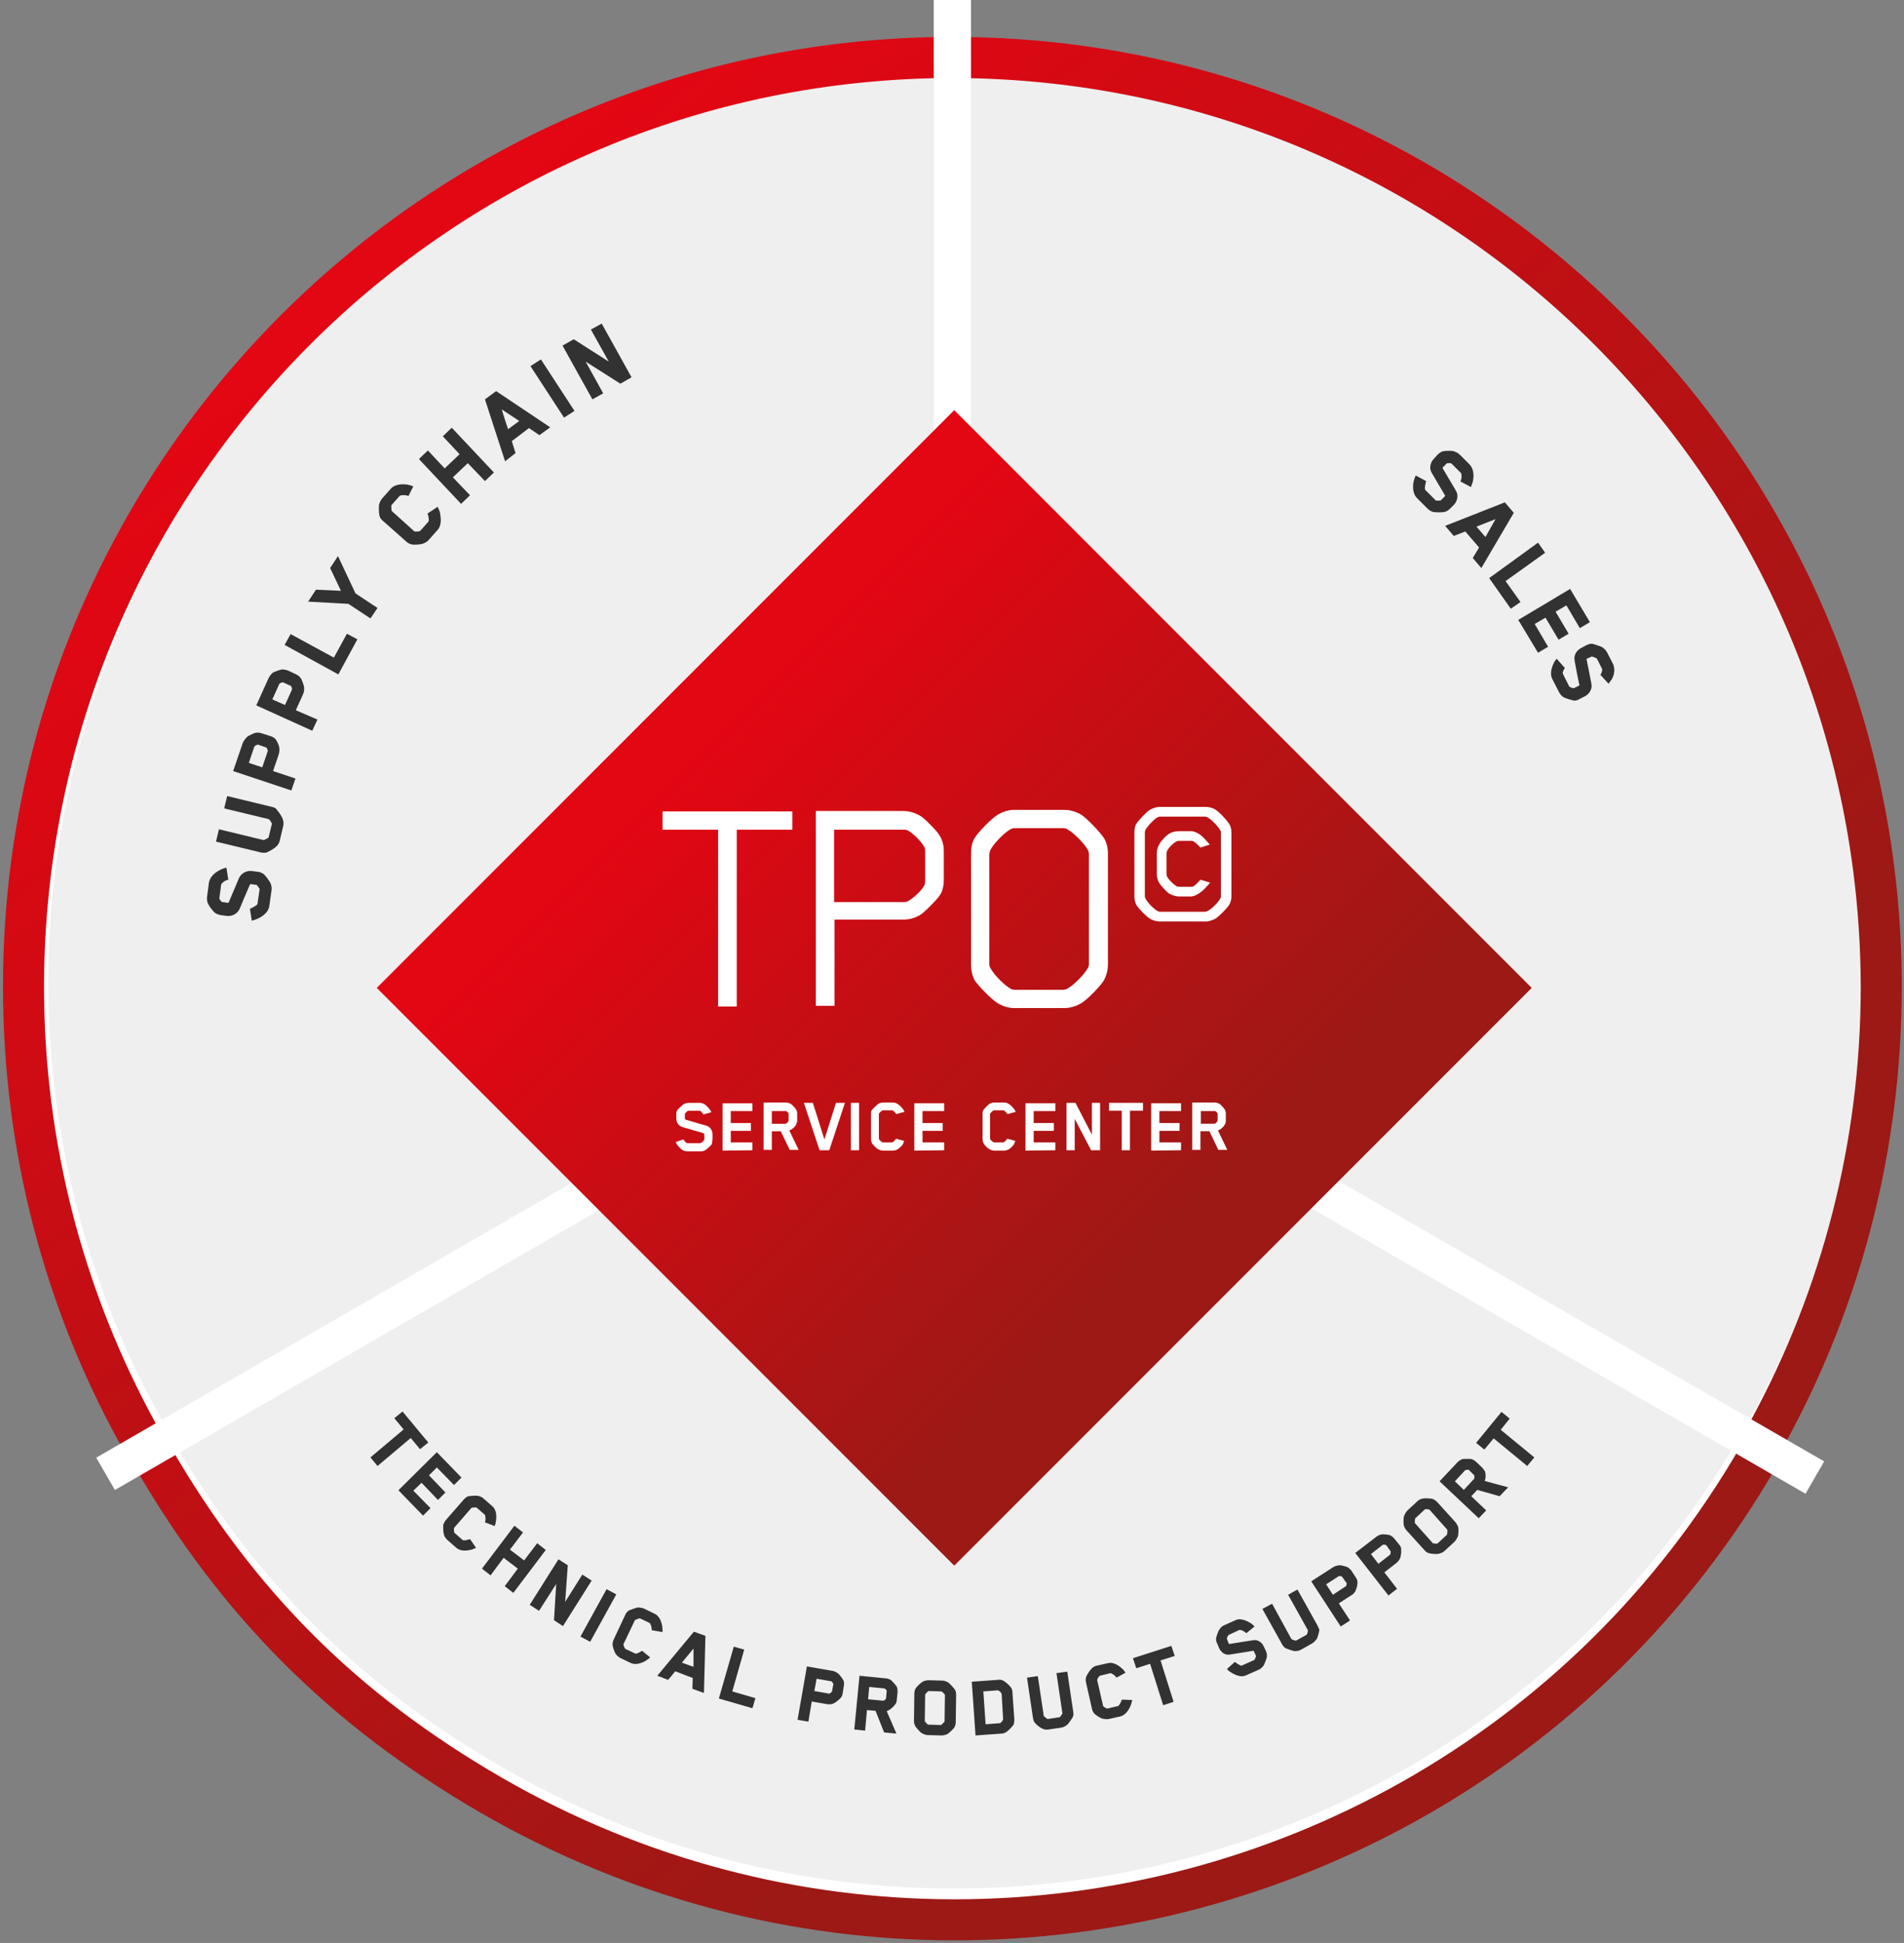 <?xml version="1.0" encoding="UTF-8"?>
<svg xmlns="http://www.w3.org/2000/svg" xmlns:xlink="http://www.w3.org/1999/xlink" id="Ebene_1" data-name="Ebene 1" viewBox="0 0 510.4 520.6">
  <rect x="0" y="0" width="510.4" height="520.6" fill="#808080" stroke="none"/>
  <defs>
    <style>
      .cls-1, .cls-2, .cls-3 {
        fill: none;
      }

      .cls-4 {
        clip-path: url(#clippath);
      }

      .cls-5 {
        fill: #fff;
      }

      .cls-6 {
        fill: #efefef;
      }

      .cls-7 {
        fill: #323232;
      }

      .cls-2 {
        stroke-width: 10px;
      }

      .cls-2, .cls-3 {
        stroke: #fff;
      }

      .cls-8 {
        clip-path: url(#clippath-1);
      }

      .cls-9 {
        clip-path: url(#clippath-4);
      }

      .cls-10 {
        clip-path: url(#clippath-3);
      }

      .cls-11 {
        clip-path: url(#clippath-2);
      }

      .cls-12 {
        clip-path: url(#clippath-7);
      }

      .cls-13 {
        clip-path: url(#clippath-8);
      }

      .cls-14 {
        clip-path: url(#clippath-6);
      }

      .cls-15 {
        clip-path: url(#clippath-5);
      }

      .cls-16 {
        clip-path: url(#clippath-9);
      }

      .cls-17 {
        clip-path: url(#clippath-14);
      }

      .cls-18 {
        clip-path: url(#clippath-13);
      }

      .cls-19 {
        clip-path: url(#clippath-12);
      }

      .cls-20 {
        clip-path: url(#clippath-10);
      }

      .cls-21 {
        clip-path: url(#clippath-11);
      }

      .cls-3 {
        stroke-width: 5.93px;
      }

      .cls-22 {
        fill: url(#Unbenannter_Verlauf_2);
      }

      .cls-23 {
        fill: url(#Unbenannter_Verlauf_3);
      }

      .cls-24 {
        fill: url(#Unbenannter_Verlauf_4);
      }
    </style>
    <clipPath id="clippath">
      <rect class="cls-1" x="0" width="510.4" height="520.6"></rect>
    </clipPath>
    <clipPath id="clippath-1">
      <rect class="cls-1" x="0" width="510.4" height="520.6"></rect>
    </clipPath>
    <clipPath id="clippath-2">
      <rect class="cls-1" x="0" width="510.4" height="520.6"></rect>
    </clipPath>
    <clipPath id="clippath-3">
      <rect class="cls-1" x="0" width="510.4" height="520.6"></rect>
    </clipPath>
    <clipPath id="clippath-4">
      <rect class="cls-1" x="0" width="510.4" height="520.6"></rect>
    </clipPath>
    <clipPath id="clippath-5">
      <rect class="cls-1" x="0" width="510.4" height="520.6"></rect>
    </clipPath>
    <clipPath id="clippath-6">
      <rect class="cls-1" x="0" width="510.4" height="520.6"></rect>
    </clipPath>
    <linearGradient id="Unbenannter_Verlauf_2" data-name="Unbenannter Verlauf 2" x1="-3865.25" y1="697.91" x2="-3864.25" y2="697.91" gradientTransform="translate(825003.81 1573614.26) rotate(52.1) scale(452.34 -452.34)" gradientUnits="userSpaceOnUse">
      <stop offset="0" stop-color="#e30613"></stop>
      <stop offset=".08" stop-color="#e30613"></stop>
      <stop offset=".91" stop-color="#9c1915"></stop>
      <stop offset="1" stop-color="#9c1915"></stop>
    </linearGradient>
    <clipPath id="clippath-7">
      <rect class="cls-1" x="0" width="510.4" height="520.6"></rect>
    </clipPath>
    <clipPath id="clippath-8">
      <rect class="cls-1" x="0" width="510.4" height="520.6"></rect>
    </clipPath>
    <clipPath id="clippath-9">
      <rect class="cls-1" x="0" width="510.4" height="520.6"></rect>
    </clipPath>
    <linearGradient id="Unbenannter_Verlauf_3" data-name="Unbenannter Verlauf 3" x1="-3865.26" y1="697.72" x2="-3864.26" y2="697.72" gradientTransform="translate(826486.45 1576427.41) rotate(52.1) scale(453.14 -453.14)" gradientUnits="userSpaceOnUse">
      <stop offset="0" stop-color="#e30613"></stop>
      <stop offset=".08" stop-color="#e30613"></stop>
      <stop offset=".91" stop-color="#9c1915"></stop>
      <stop offset="1" stop-color="#9c1915"></stop>
    </linearGradient>
    <clipPath id="clippath-10">
      <rect class="cls-1" x="0" width="510.4" height="520.6"></rect>
    </clipPath>
    <clipPath id="clippath-11">
      <polygon class="cls-1" points="255.8 109.9 101 264.7 199.6 363.3 255.8 419.5 410.6 264.7 255.8 109.9"></polygon>
    </clipPath>
    <linearGradient id="Unbenannter_Verlauf_4" data-name="Unbenannter Verlauf 4" x1="-3857.88" y1="704.07" x2="-3856.88" y2="704.07" gradientTransform="translate(486628.36 703831.61) rotate(45) scale(218.13 -218.13)" gradientUnits="userSpaceOnUse">
      <stop offset="0" stop-color="#e30613"></stop>
      <stop offset=".08" stop-color="#e30613"></stop>
      <stop offset=".91" stop-color="#9c1915"></stop>
      <stop offset="1" stop-color="#9c1915"></stop>
    </linearGradient>
    <clipPath id="clippath-12">
      <rect class="cls-1" x="0" width="510.4" height="520.6"></rect>
    </clipPath>
    <clipPath id="clippath-13">
      <rect class="cls-1" x="0" width="510.4" height="520.6"></rect>
    </clipPath>
    <clipPath id="clippath-14">
      <rect class="cls-1" x="0" width="510.4" height="520.6"></rect>
    </clipPath>
  </defs>
  <g>
    <g class="cls-4">
      <path class="cls-6" d="M256.1,262.9V16.8c135.9,0,246.1,110.2,246.1,246.1,0,45.3-10.3,83.9-33,123l-213.1-123Z"></path>
    </g>
    <g class="cls-8">
      <path class="cls-3" d="M256.1,262.9V16.8c135.9,0,246.1,110.2,246.1,246.1,0,45.3-10.3,83.9-33,123l-213.1-123Z"></path>
    </g>
    <g class="cls-11">
      <path class="cls-6" d="M256.1,262.9L43,385.9C-25,268.2,15.4,117.7,133.1,49.7c39.2-22.6,77.8-33,123-33v246.2h0Z"></path>
    </g>
    <g class="cls-10">
      <path class="cls-3" d="M256.1,262.9L43,385.9C-25,268.2,15.4,117.7,133.1,49.7c39.2-22.6,77.8-33,123-33v246.2h0Z"></path>
    </g>
    <g class="cls-9">
      <path class="cls-6" d="M256.1,262.9l213.1,123c-68,117.7-218.5,158-336.2,90.1-39.2-22.6-67.4-50.9-90.1-90.1l213.2-123Z"></path>
    </g>
    <g class="cls-15">
      <path class="cls-3" d="M256.1,262.9l213.1,123c-68,117.7-218.5,158-336.2,90.1-39.2-22.6-67.4-50.9-90.1-90.1l213.2-123Z"></path>
    </g>
  </g>
  <g>
    <g class="cls-14">
      <path class="cls-22" d="M469.7,379.9c18.6-34.4,29.1-73.7,29.1-115.5-.3-134.5-109.1-243.3-243.5-243.5C120.8,21.1,12,129.9,11.8,264.3c0,42.3,10.8,82.1,29.8,116.8,1.5,2.7,.5,6-2.2,7.5s-6,.5-7.5-2.2C12,350.2,.8,308.6,.8,264.3,.8,123.8,114.7,9.9,255.3,9.9s254.5,113.9,254.5,254.5c0,43.7-11,84.8-30.4,120.8-1.4,2.7-4.8,3.7-7.5,2.2s-3.7-4.9-2.2-7.5Z"></path>
    </g>
    <g class="cls-12">
      <path class="cls-7" d="M404.7,380.1l-2.2-1.8-6.8,8.3,2.2,1.8,2.5-3,9,7.4,1.9-2.3-9-7.4,2.4-3Zm-9.5,15.2c.1,.3,0,.8,0,.9l-2.8,3-2.4-2.3,2.8-3c.3-.1,.6-.1,.9-.1l1.5,1.5Zm2-2.2l-1.5-1.4c-.4-.4-.9-.7-1.5-.8h-1.9c-.6,.1-1.2,.5-1.6,.9l-4.8,5.1,10.5,9.9,2-2.1-4-3.8,1.6-1.7,6,1.7,2.3-2.4s-3.9-1-6.3-1.7c.1-.2,.1-.4,.2-.7,.1-.4,0-1.5-.1-1.8-.2-.3-.5-.8-.9-1.2m-9.2,16.8c0,.4,0,1-.1,1.3l-2.6,2.4c-.2,0-.8,0-1.2-.1l-4.8-5.4c-.1-.5,0-1,.1-1.3l2.6-2.4c.3-.1,.9,0,1.2,.1l4.8,5.4Zm2.2-2l-4.9-5.4c-.4-.4-.8-.7-1.3-.9-.5-.1-1.9-.2-2.5-.1-.5,.1-1.1,.3-1.5,.7l-2.7,2.5c-.4,.4-.7,1-.9,1.4-.2,.6-.2,2-.1,2.5,.1,.6,.4,1,.7,1.4l4.9,5.4c.3,.4,.8,.7,1.3,.8,.5,.1,1.9,.3,2.5,.1,.5-.1,1-.3,1.5-.7l2.7-2.5c.4-.4,.7-1,.9-1.4,.2-.6,.2-2,.1-2.5-.1-.4-.4-.9-.7-1.3m-17.4,7.8c0,.3-.1,.8-.1,.8l-3.2,2.5-2-2.6,3.2-2.5c.3-.1,.6,0,.9,.1l1.2,1.7Zm2.3-1.8l-1.3-1.6c-.3-.4-.8-.8-1.3-1-.4-.1-1.4-.2-1.8-.2-.6,0-1.3,.3-1.8,.7l-5.6,4.3,8.9,11.4,2.3-1.8-3.4-4.4,3.2-2.5c.5-.4,.9-.9,1.1-1.5,.1-.4,.3-1.4,.2-1.8,.1-.6-.1-1.2-.5-1.6m-14.1,10.3c0,.3-.1,.8-.2,.8l-3.5,2.3-1.8-2.8,3.4-2.2c.3,0,.6,0,.8,.1l1.3,1.8Zm2.4-1.6l-1.1-1.7c-.3-.4-.8-.9-1.3-1.1-.4-.1-1.4-.4-1.8-.4-.6,0-1.3,.2-1.8,.5l-5.9,3.8,7.9,12.1,2.5-1.6-3-4.6,3.4-2.2c.5-.3,1-.8,1.2-1.5,.2-.4,.4-1.4,.4-1.8,0-.5-.1-1-.5-1.5m-10.3,12.8l-5.3-9.5-2.5,1.4,5.3,9.5c0,.5-.2,1-.3,1.2l-2.9,1.6c-.2,0-.8-.2-1.2-.4l-5.2-9.5-2.6,1.4,5.3,9.5c.2,.4,.6,.9,1.1,1.1s1.8,.7,2.4,.7c.5,0,1.1-.1,1.6-.4l3-1.7c.5-.3,.9-.8,1.2-1.2,.3-.5,.6-1.9,.7-2.4-.2-.4-.4-.9-.6-1.3m-23.8,2.7l3-1.4c.8,.1,1.2,.4,1.8,.9l2.2-1.8c-.4-.4-.8-.8-1.4-1.1-.9-.5-2.4-1.2-3.7-.6l-3.1,1.4c-.5,.2-1,.7-1.2,1.1-.4,.5-.8,1.8-.9,2.3-.1,.6,.1,1.1,.3,1.5l.5,1.2c.5,1.1,1.6,2,3,1.7,2.1-.3,4.2-.7,6.2-1,0,0,.1,0,.1,.1l.6,1.3s-.2,.8-.5,1.1l-3.4,1.5c-.6-.1-1.2-.6-1.8-1l-2.1,1.9c.4,.5,.9,.8,1.4,1.1,.9,.5,2.4,1.2,3.7,.6l3.4-1.5c.5-.2,1-.7,1.3-1.1,.3-.5,.8-1.8,.9-2.3,.1-.6-.1-1.2-.2-1.5l-.6-1.3c-.5-1.1-1.6-2-3-1.7l-6.3,1s-.1,0-.1-.1l-.5-1.2c-.1,0,.1-.7,.4-1.1m-14.4,5.6l-.9-2.7-10.3,3.3,.9,2.7,3.7-1.2,3.5,11.1,2.8-.9-3.5-11.1,3.8-1.2Zm-13.2,4.5c-.3-.5-.6-.9-1.1-1.3-.7-.6-2.1-1.6-3.5-1.3l-3.1,.7c-.6,.1-1.1,.5-1.4,.8-.5,.5-1.2,1.6-1.4,2.1-.2,.5-.2,1-.1,1.5l1.6,7.1c.1,.5,.3,1,.7,1.4,.4,.4,1.5,1.1,2.1,1.3,.5,.1,1.1,.2,1.7,.1l3.1-.7c1.4-.3,2.3-1.8,2.7-2.7,.2-.5,.4-1.1,.5-1.7l-2.8-.1c-.2,.7-.5,1.2-.9,1.7l-3,.7c-.6-.2-1.1-.6-1.1-.7l-1.6-7c.1-.4,.5-.9,.7-1.1l2.9-.7c.8,.3,1.1,.6,1.6,1.2l2.4-1.3Zm-14,10.5l-1.6-10.8-2.9,.4,1.6,10.8c-.2,.4-.6,.9-.7,1l-3.3,.5c-.2-.1-.7-.5-1-.8l-1.6-10.7-2.9,.4,1.6,10.8c.1,.5,.2,1,.6,1.4,.3,.4,1.4,1.3,2,1.5,.4,.2,1,.3,1.6,.2l3.4-.5c.6-.1,1.1-.4,1.5-.7,.5-.4,1.2-1.5,1.5-2,.3-.5,.3-1,.2-1.5m-18.8,2c-.2,.5-.5,.8-.8,1l-3.9,.3-.6-8.8,3.9-.3c.4,.2,.7,.4,1,.9l.4,6.9Zm3-.1l-.5-7.1c0-.5-.1-1-.5-1.5-.3-.4-1.3-1.3-1.8-1.6-.5-.3-1.1-.4-1.6-.3l-7,.5,1,14.4,7-.5c.6,0,1.1-.3,1.5-.6,.5-.4,1.4-1.3,1.7-1.8,.2-.5,.2-1.1,.2-1.5m-18.7,.7l-.9,.9-3.5-.1c-.2-.1-.6-.5-.9-.9l.1-7.2c.3-.4,.7-.8,.9-.9l3.5,.1c.2,.1,.7,.6,.9,.9l-.1,7.2Zm3,.1l.1-7.3c0-.5-.1-1.1-.4-1.5s-1.2-1.4-1.7-1.8c-.4-.2-1-.5-1.6-.5l-3.7-.1c-.6,0-1.2,.2-1.6,.4-.5,.3-1.5,1.3-1.8,1.7-.3,.5-.4,1-.4,1.5l-.1,7.3c0,.5,.1,1,.4,1.5,.3,.4,1.2,1.5,1.7,1.8,.4,.2,1,.5,1.6,.5l3.7,.1c.6,0,1.2-.2,1.6-.4,.5-.3,1.5-1.3,1.8-1.7,.3-.5,.4-1,.4-1.5m-18.7-6.2c-.2,.2-.6,.5-.7,.5l-4.1-.4,.3-3.3,4.1,.4c.2,.1,.5,.4,.6,.6l-.2,2.2Zm2.9,.2l.2-2c0-.5,0-1.2-.3-1.6-.2-.3-.9-1.1-1.2-1.4-.4-.4-1.1-.7-1.7-.7l-7-.7-1.4,14.4,2.9,.3,.5-5.5,2.3,.2,2.3,5.8,3.3,.3s-1.6-3.7-2.6-6c.2-.1,.4-.2,.6-.3,.4-.2,1.2-.9,1.4-1.2,.5-.5,.7-1,.7-1.6m-17.4-2.1c-.2,.2-.6,.5-.7,.5l-4-.7,.6-3.3,4,.7c.2,.2,.4,.5,.5,.7l-.4,2.1Zm2.9,.4l.3-2c.1-.5,.1-1.2-.2-1.6-.2-.4-.8-1.2-1.1-1.5-.4-.4-1.1-.8-1.7-.9l-6.9-1.2-2.5,14.3,2.9,.5,.9-5.4,4,.7c.6,.1,1.3,.1,1.9-.2,.4-.2,1.2-.8,1.5-1.1,.6-.5,.8-1,.9-1.6m-24.2,4l.8-2.7-6.2-1.8,3.2-11.2-2.8-.8-4,13.9,9,2.6Zm-15.8-11.1l-3.1-1.1c1-1.3,2.1-2.5,3.1-3.8v4.9Zm2.8,7l.4-15.3-3.1-1.1-9.8,11.8,2.9,1.1c.6-.7,1.3-1.5,1.9-2.3l4.7,1.8-.1,2.9,3.1,1.1Zm-11.1-16.3c0-.5,0-1.1-.1-1.7-.2-1-.7-2.6-2-3.2l-2.9-1.4c-.5-.2-1.2-.3-1.6-.3-.6,.1-1.9,.6-2.4,.8-.5,.3-.8,.7-1,1.2l-3.1,6.6c-.2,.4-.3,1-.3,1.5,.1,.6,.5,1.8,.8,2.3,.3,.4,.7,.8,1.2,1.1l2.9,1.4c1.3,.6,2.9,0,3.8-.5,.5-.3,.9-.6,1.4-1l-2.2-1.8c-.6,.4-1.1,.7-1.7,.8l-2.8-1.3c-.4-.6-.5-1.2-.5-1.2l3.1-6.5c.3-.2,1-.4,1.3-.5l2.7,1.3c.4,.7,.5,1.2,.5,1.9l2.9,.5Zm-19.4,2.6l7-12.7-2.6-1.4-7,12.7,2.6,1.4Zm-7.3-4.2l7.7-12.2-2.5-1.6-4.6,7.3,.7-9.8-2.5-1.6-7.7,12.2,2.5,1.6,4.6-7.2-.6,9.7,2.4,1.6Zm-13.3-8.9l8.7-11.5-2.3-1.8-3.5,4.6-3.8-2.9,3.5-4.6-2.3-1.8-8.7,11.5,2.3,1.8,3.5-4.7,3.8,2.9-3.5,4.7,2.3,1.8Zm-5-17.9c.2-.5,.3-1,.4-1.7,.1-1,.1-2.6-1-3.6l-2.4-2.1c-.4-.4-1-.6-1.5-.7-.6-.1-2,0-2.5,.1s-.9,.5-1.3,.9l-4.8,5.5c-.3,.4-.6,.9-.7,1.4,0,.6,0,1.9,.2,2.5,.1,.5,.5,1,.9,1.4l2.4,2.1c1.1,1,2.8,.8,3.7,.6,.5-.1,1.1-.3,1.6-.6l-1.6-2.3c-.7,.2-1.3,.4-1.9,.3l-2.3-2c-.2-.6-.1-1.3-.1-1.3l4.7-5.4c.4-.1,1.1-.1,1.3-.1l2.3,2c.2,.8,.2,1.3,0,2l2.6,1Zm-19.2-2.8l2-2-4.6-4.7,2.2-2.1,4.4,4.6,2-2-4.4-4.6,2.1-2.1,4.6,4.7,2-2-6.6-6.8-10.3,10.2,6.6,6.8Zm-.8-17.8l2.2-1.8-6.9-8.3-2.2,1.8,2.5,3-8.9,7.5,1.9,2.3,8.9-7.5,2.5,3Z"></path>
    </g>
    <g class="cls-13">
      <path class="cls-7" d="M169.3,101.1l-8-14.4-2.9,1.6,4.8,8.6-9.4-6-3,1.7,8,14.4,2.9-1.6-4.7-8.5,9.3,5.9,3-1.7Zm-15.3,9l-9-13.8-2.8,1.8,9,13.8,2.8-1.8Zm-14.8,2.7l-3,2.2c-.6-1.8-1.2-3.6-1.7-5.3l4.7,3.1Zm8.3,1.7l-14.5-9.7-3,2.2,5.4,16.6,2.8-2.2c-.3-1-.7-2.2-1-3.2l4.6-3.5,2.8,1.9,2.9-2.1Zm-15.1,12.1l-11.3-12-2.4,2.3,4.5,4.8-4,3.8-4.5-4.8-2.4,2.3,11.3,12,2.4-2.3-4.6-4.8,4-3.8,4.6,4.8,2.4-2.3Zm-21.6,3.7c-.6-.2-1.2-.4-1.9-.5-1.1-.1-3-.1-4.1,1.1l-2.4,2.7c-.4,.5-.7,1.2-.8,1.7-.1,.7,0,2.3,.1,2.8,.1,.6,.5,1.1,1,1.5l6.2,5.5c.4,.4,1,.7,1.6,.8s2.2,0,2.8-.2c.5-.2,1.2-.5,1.6-1l2.4-2.7c1.1-1.2,.9-3.1,.7-4.3-.1-.6-.3-1.2-.7-1.9l-2.7,1.8c.3,.7,.4,1.5,.3,2.1l-2.3,2.6c-.7,.2-1.4,.1-1.5,.1l-6.1-5.5c-.1-.4-.1-1.2-.1-1.5l2.3-2.6c.9-.2,1.5-.2,2.3,.1l1.3-2.6Zm-20.2,18.7l-2.1,3.2,2.9,6.1-6.7-.3-2.1,3.2,10.8,.6,5.9,3.9,1.9-2.8-5.9-3.9-4.7-10Zm5.2,22.3l-2.8-1.5-3.5,6.4-11.6-6.3-1.6,2.9,14.4,7.9,5.1-9.4Zm-17.8,12.5c.2,.3,.3,.8,.3,.9l-1.9,4.2-3.4-1.5,1.9-4.2c.2-.2,.6-.3,.9-.4l2.2,1Zm1.4-3.1l-2.1-1c-.6-.2-1.3-.4-1.9-.3-.4,.1-1.6,.5-2,.7-.6,.3-1.1,1-1.4,1.6l-3.3,7.3,15,6.8,1.4-3-5.8-2.5,1.9-4.2c.3-.6,.4-1.4,.3-2.1-.1-.5-.5-1.6-.7-2-.3-.6-.8-1-1.4-1.3m-8,19.6c.2,.2,.4,.8,.4,.9l-1.5,4.4-3.6-1.2,1.5-4.4c.2-.2,.6-.4,.9-.5l2.3,.8Zm1-3.1l-2.2-.7c-.6-.2-1.3-.3-1.9-.1-.4,.1-1.5,.7-1.9,.9-.5,.4-1,1.1-1.3,1.7l-2.6,7.6,15.6,5.2,1.1-3.2-6-2,1.5-4.4c.2-.7,.3-1.4,.1-2.2-.1-.5-.6-1.5-.9-1.9-.3-.4-.8-.7-1.5-.9m.5,19l-12-2.9-.8,3.3,12,2.9c.4,.4,.7,1,.8,1.2l-.9,3.7c-.2,.2-.8,.5-1.3,.7l-12-2.9-.8,3.3,12,2.9c.6,.1,1.2,.2,1.8-.1,.5-.2,1.9-1,2.4-1.5,.4-.4,.8-1,.9-1.6l.9-3.8c.2-.6,.1-1.3-.1-1.9-.2-.7-1.1-2-1.5-2.4-.3-.6-.9-.8-1.4-.9m-14.1,24.5l.5-3.8c.6-.7,1.1-1,1.9-1.2l-.5-3.2c-.6,.1-1.2,.3-1.9,.7-1,.5-2.5,1.6-2.8,3.3l-.5,3.9c-.1,.7,.1,1.4,.3,1.8,.3,.7,1.3,1.9,1.7,2.3,.5,.4,1.2,.6,1.7,.7l1.5,.2c1.3,.2,2.8-.4,3.5-1.8,.9-2.2,1.9-4.5,2.8-6.6,0,0,0-.1,.2-.1l1.6,.2s.6,.7,.8,1.1l-.6,4.1c-.5,.5-1.3,.9-2,1.2l.5,3.2c.7-.2,1.3-.4,1.9-.7,1-.5,2.6-1.6,2.8-3.3l.6-4.2c.1-.7-.1-1.4-.3-1.9-.3-.6-1.2-1.8-1.7-2.3-.5-.4-1.2-.7-1.6-.7l-1.6-.2c-1.3-.2-2.8,.4-3.5,1.8l-2.8,6.6s-.1,.1-.2,.1l-1.4-.2c-.1,.2-.8-.5-.9-1"></path>
    </g>
    <g class="cls-16">
      <path class="cls-23" d="M476.3,392.8c-47.1,81.5-132.5,127.1-220.4,127.1h0c-43.1,0-86.8-11-126.9-34.1-40.3-23.3-69.8-52.7-93-93l9.5-5.5c22.5,38.9,50.1,66.5,89,89,38.3,22.1,80.1,32.6,121.4,32.6,84.1,0,165.8-43.6,210.8-121.6l9.6,5.5h0Z"></path>
    </g>
    <g class="cls-20">
      <line class="cls-2" x1="255.3" y1="129" x2="255.3"></line>
    </g>
  </g>
  <line class="cls-2" x1="486.5" y1="395.9" x2="334.4" y2="308.1"></line>
  <line class="cls-2" x1="28.3" y1="394.9" x2="180.3" y2="307.1"></line>
  <g class="cls-21">
    <polygon class="cls-24" points="255.8 -44.9 565.4 264.7 255.8 574.3 -53.8 264.7 255.8 -44.9"></polygon>
  </g>
  <g>
    <g class="cls-19">
      <path class="cls-5" d="M326.4,300.3h0c-.2,.4-.6,.8-.8,.8h-3.7v-3.4h3.8c.2,0,.6,.4,.7,.7v1.9Zm2.2,0v-1.9c0-.4-.1-.9-.4-1.3-.2-.3-.9-1-1.1-1.2-.4-.3-1-.5-1.5-.5h-6v12.7h2.2v-5h2.4l2.4,5h2.4l-2.5-5.2c.2-.1,.4-.2,.6-.3,.3-.2,1-.8,1.1-1.1,.3-.3,.4-.8,.4-1.2m-12,7.9v-2.1h-5.8v-3.1h5.4v-2.1h-5.4v-3.2h5.8v-2.1h-8v12.7l8-.1h0Zm-10.2-10.6v-2.1h-9.1v2.1h3.4v10.6h2.2v-10.6h3.5Zm-11.5,10.6v-12.7h-2.2v8.5l-4.4-8.5h-2.4v12.7h2.2v-8.4l4.4,8.4h2.4Zm-12,0v-2.1h-5.8v-3.1h5.4v-2.1h-5.4v-3.2h5.8v-2.1h-8v12.7l8-.1h0Zm-10.7-2.5l-2.2-.6s-.5,.8-1,1h-2.6c-.3-.2-1-.7-1-1v-6.7c.2-.3,.7-.8,1-.9h2.7c.3,.2,1,1,1,1l2.2-.6c-.2-.3-.3-.5-.4-.7-.6-.7-1.5-1.8-2.7-1.8h-2.7c-.5,0-1,.2-1.3,.4-.4,.3-1.3,1.2-1.5,1.5-.3,.4-.3,.8-.3,1.2v6.7c0,.4,.1,.8,.3,1.2s1.1,1.3,1.5,1.5c.3,.2,.9,.4,1.3,.4h2.7c1.2,0,2.1-1,2.7-1.8,0-.2,.1-.4,.3-.8m-19.1,2.5v-2.1h-5.8v-3.1h5.4v-2.1h-5.4v-3.2h5.8v-2.1h-8v12.7l8-.1h0Zm-10.7-2.5l-2.2-.6s-.5,.8-1,1h-2.6c-.3-.2-1-.7-1-1v-6.7c.2-.3,.7-.8,1-.9h2.7c.3,.2,1,1,1,1l2.2-.6c-.2-.3-.3-.5-.4-.7-.6-.7-1.5-1.8-2.7-1.8h-2.7c-.5,0-1,.2-1.3,.4-.4,.3-1.3,1.2-1.6,1.5-.3,.4-.3,.8-.3,1.2v6.7c0,.4,.1,.8,.3,1.2,.3,.4,1.1,1.3,1.6,1.5,.3,.2,.9,.4,1.3,.4h2.7c1.2,0,2.1-1,2.7-1.8,0-.2,.1-.4,.3-.8m-12.1-10.2h-2.2v12.7h2.2v-12.7Zm-3.8,0h-2.4l-3.1,9.8-3.1-9.8h-2.4l4.2,12.7h2.6l4.2-12.7Zm-15.1,4.8h0c-.2,.4-.6,.8-.8,.8h-3.7v-3.4h3.8c.2,0,.6,.4,.7,.7v1.9Zm2.3,0v-1.9c0-.4-.1-.9-.4-1.3-.2-.3-.9-1-1.1-1.2-.4-.3-1-.5-1.5-.5h-6v12.7h2.2v-5h2.4l2.4,5h2.4l-2.5-5.2c.2-.1,.4-.2,.6-.3,.3-.2,1-.8,1.1-1.1,.2-.3,.4-.8,.4-1.2m-12,7.9v-2.1h-5.8v-3.1h5.4v-2.1h-5.4v-3.2h5.8v-2.1h-8v12.7l8-.1h0Zm-10.7-3v-1.3c0-1-.6-2-1.7-2.3l-5.5-1.6c-.1,0-.2-.2-.2-.4v-1.1c0-.2,.6-.8,.9-.9h3.2c.4,.3,.9,1,.9,1l2.1-.6c-.1-.3-.3-.5-.4-.7-.6-.7-1.4-1.8-2.7-1.8h-3.1c-.5,0-1,.2-1.3,.4-.4,.3-1.3,1.1-1.6,1.5s-.3,.9-.3,1.2v1.1c0,1,.6,2,1.7,2.3l5.5,1.6c.1,0,.3,.2,.3,.4v1.3c0,.2-.6,.8-1,1h-3.7c-.5-.4-.9-1-.9-1l-2.1,.7c.2,.3,.2,.4,.4,.7,.6,.7,1.4,1.8,2.7,1.8h3.7c.4,0,1-.2,1.3-.4,.4-.3,1.3-1.1,1.6-1.5,.1-.6,.2-1.1,.2-1.4"></path>
    </g>
    <g class="cls-18">
      <path class="cls-5" d="M327.3,223.1v17c0,.3-.1,.5-.2,.7-.7,1.2-2.5,2.9-3.4,3.3-.2,.1-.4,.2-.7,.2h-12c-.3,0-.5-.1-.7-.2-.8-.4-2.6-2.1-3.2-3.3-.1-.2-.2-.4-.2-.7v-17c0-.3,.1-.6,.2-.8,.7-1.2,2.4-2.9,3.2-3.3,.2-.1,.4-.2,.7-.2h12c.3,0,.5,.1,.7,.2,.8,.4,2.6,2.1,3.3,3.3,.2,.2,.3,.5,.3,.8m2.8,17.1v-17.2c0-.9-.2-1.7-.7-2.4-.6-.9-2.5-3-3.5-3.6-.7-.5-1.8-.8-2.6-.8h-12.5c-.8,0-1.9,.4-2.6,.8-.9,.6-2.9,2.7-3.5,3.6-.5,.7-.6,1.6-.6,2.4v17.2c0,.9,.2,1.7,.6,2.4,.6,.9,2.5,2.9,3.5,3.5,.7,.5,1.8,.8,2.6,.8h12.5c.8,0,1.9-.4,2.6-.8,.9-.6,2.9-2.6,3.5-3.5,.5-.7,.7-1.6,.7-2.4m-5.7-3.7l-2.6-.8c-.6,.7-1.4,1.5-1.9,1.8-.2,.1-.4,.1-.7,.1h-3c-.3,0-.6,0-.9-.2-.8-.5-1.9-1.6-2.4-2.4-.1-.2-.2-.6-.2-.9v-5.4c0-.3,.1-.6,.2-.8,.5-.9,1.6-2,2.4-2.4,.3-.2,.6-.2,.9-.2h3c.3,0,.5,0,.7,.1,.5,.3,1.4,1.1,1.9,1.7l2.5-.8c-.8-.9-1.7-2-2.5-2.6-.7-.5-1.7-1-2.5-1h-3.2c-1.1,0-2.2,.3-3,.9-.7,.5-1.9,1.8-2.2,2.4-.5,.8-.8,1.7-.8,2.6v5.6c0,1,.3,1.9,.8,2.6,.4,.6,1.6,1.9,2.2,2.4,.8,.6,2,1,3,1h3.2c.8,0,1.8-.6,2.5-1.1,.9-.6,1.8-1.7,2.6-2.6m-32.5,21.8c0,.4-.1,.8-.3,1.1-1.1,2-4.1,4.8-5.5,5.5-.3,.2-.7,.3-1.1,.3h-13c-.4,0-.9-.1-1.1-.3-1.4-.7-4.3-3.5-5.4-5.5-.2-.3-.3-.7-.3-1.1v-29.3c0-.4,.2-1,.3-1.3,1.1-2,4-4.8,5.4-5.5,.3-.2,.7-.3,1.1-.3h13c.4,0,.9,.1,1.1,.3,1.4,.7,4.4,3.5,5.5,5.5,.2,.3,.3,.9,.3,1.3v29.3Zm5.1,.1v-29.6c0-1.5-.3-3-1.1-4.3-1-1.5-4.4-5.1-5.9-6.1-1.2-.8-3.1-1.4-4.5-1.4h-13.8c-1.4,0-3.2,.6-4.4,1.4-1.6,1-5.1,4.6-6,6.1-.8,1.2-1,2.8-1,4.3v29.6c0,1.5,.3,3,1,4.3,1,1.5,4.4,5,6,6,1.2,.8,3,1.4,4.4,1.4h13.8c1.4,0,3.3-.6,4.5-1.4,1.6-1,5-4.5,5.9-6,.7-1.3,1.1-2.8,1.1-4.3m-49-22.7c0,.5,0,1.1-.2,1.5-.8,1.5-2.9,3.4-4.3,4.2-.4,.3-1,.3-1.5,.3h-18.4v-19.4h18.4c.5,0,1,0,1.5,.3,1.4,.8,3.5,2.9,4.3,4.4,.2,.3,.2,1,.2,1.5v7.2Zm5,.1v-7.7c0-1.7-.4-3.2-1.3-4.5-.6-1-3.3-3.7-4.4-4.6-1.4-1-3.3-1.7-5.1-1.7h-23.5v52.2h5v-23.1h18.5c1.8,0,3.7-.6,5.1-1.7,1.1-.9,3.8-3.6,4.4-4.5,.9-1.1,1.3-2.7,1.3-4.4m-40.6-13.5v-4.9h-34.8v4.9h14.9v47.4h5v-47.4h14.9Z"></path>
    </g>
    <g class="cls-17">
      <path class="cls-7" d="M423.4,187.3l1.4-.7c1.2-.6,2.1-1.9,1.8-3.4-.4-2.2-.9-4.5-1.3-6.6,0,0,0-.1,.1-.1l1.3-.6s.9,.2,1.4,.6l1.4,2.8c0,.4-.1,1-.5,1.5l2.2,2.4c.4-.5,.5-.7,.8-1.1,.6-.9,1.1-2.7,.4-4.2l-1.6-3.1c-.3-.6-.9-1.2-1.5-1.5-.5-.2-2-.7-2.4-.8-.6-.1-1.3,.2-1.7,.4l-1.3,.7c-1.2,.6-2.1,1.9-1.8,3.4,.4,2.2,.8,4.4,1.3,6.6,0,0,0,.1-.1,.1l-1.4,.7s-.8-.1-1.2-.4c-1.2-2.4-1.7-3.3-1.8-3.6,0-.3,.2-.9,.6-1.4l-2.2-2.5c-.3,.3-.7,.9-.8,1.2-.5,1-1.1,2.8-.4,4.2l1.8,3.5c.3,.6,.8,1.2,1.4,1.5,.4,.2,2,.7,2.5,.8,.5,.1,1.2-.1,1.6-.4m-11.1-12.4l2.7-1.6-3.6-6.1,2.9-1.7,3.5,5.9,2.7-1.6-3.5-5.9,2.9-1.7,3.6,6.1,2.7-1.6-5.3-8.9-13.9,8.3,5.3,8.8Zm-7.3-11.8l2.6-1.8-4-5.6,10.6-7.6-1.9-2.7-13.1,9.5,5.8,8.2Zm-6.8-19.2l-2.4-2.8c1.7-.7,3.4-1.3,5.1-2l-2.7,4.8Zm-1.1,8.3l8.7-14.8-2.4-2.8-16,6.3,2.3,2.7c1-.4,2.1-.8,3.1-1.2l3.7,4.3-1.7,2.8,2.3,2.7Zm-8-28l2.6,2.6c.2,.9,.1,1.5-.2,2.2l2.8,1.5c.2-.6,.5-1.1,.6-1.9,.2-1.1,.2-2.9-.9-4.1l-2.7-2.7c-.5-.5-1.1-.7-1.6-.9-.7-.2-2.3-.1-2.8,0-.6,.1-1.2,.6-1.5,.9l-1,1.1c-.9,.9-1.4,2.5-.6,3.8,1.2,2,2.4,4.1,3.6,6.1,0,0,0,.1-.1,.2l-1.1,1.1s-.9,.1-1.3,0l-2.9-2.9c-.1-.7,.1-1.5,.3-2.3l-2.8-1.5c-.3,.7-.5,1.3-.6,1.9-.2,1.1-.2,3,.9,4.1l2.9,2.9c.5,.5,1.1,.8,1.6,.9,.6,.1,2.2,.1,2.8,0,.6-.1,1.2-.5,1.5-.8l1.1-1.1c.9-.9,1.4-2.5,.6-3.8l-3.6-6.1s0-.1,.1-.2l1-1c0-.1,.9-.2,1.3,0"></path>
    </g>
  </g>
</svg>
